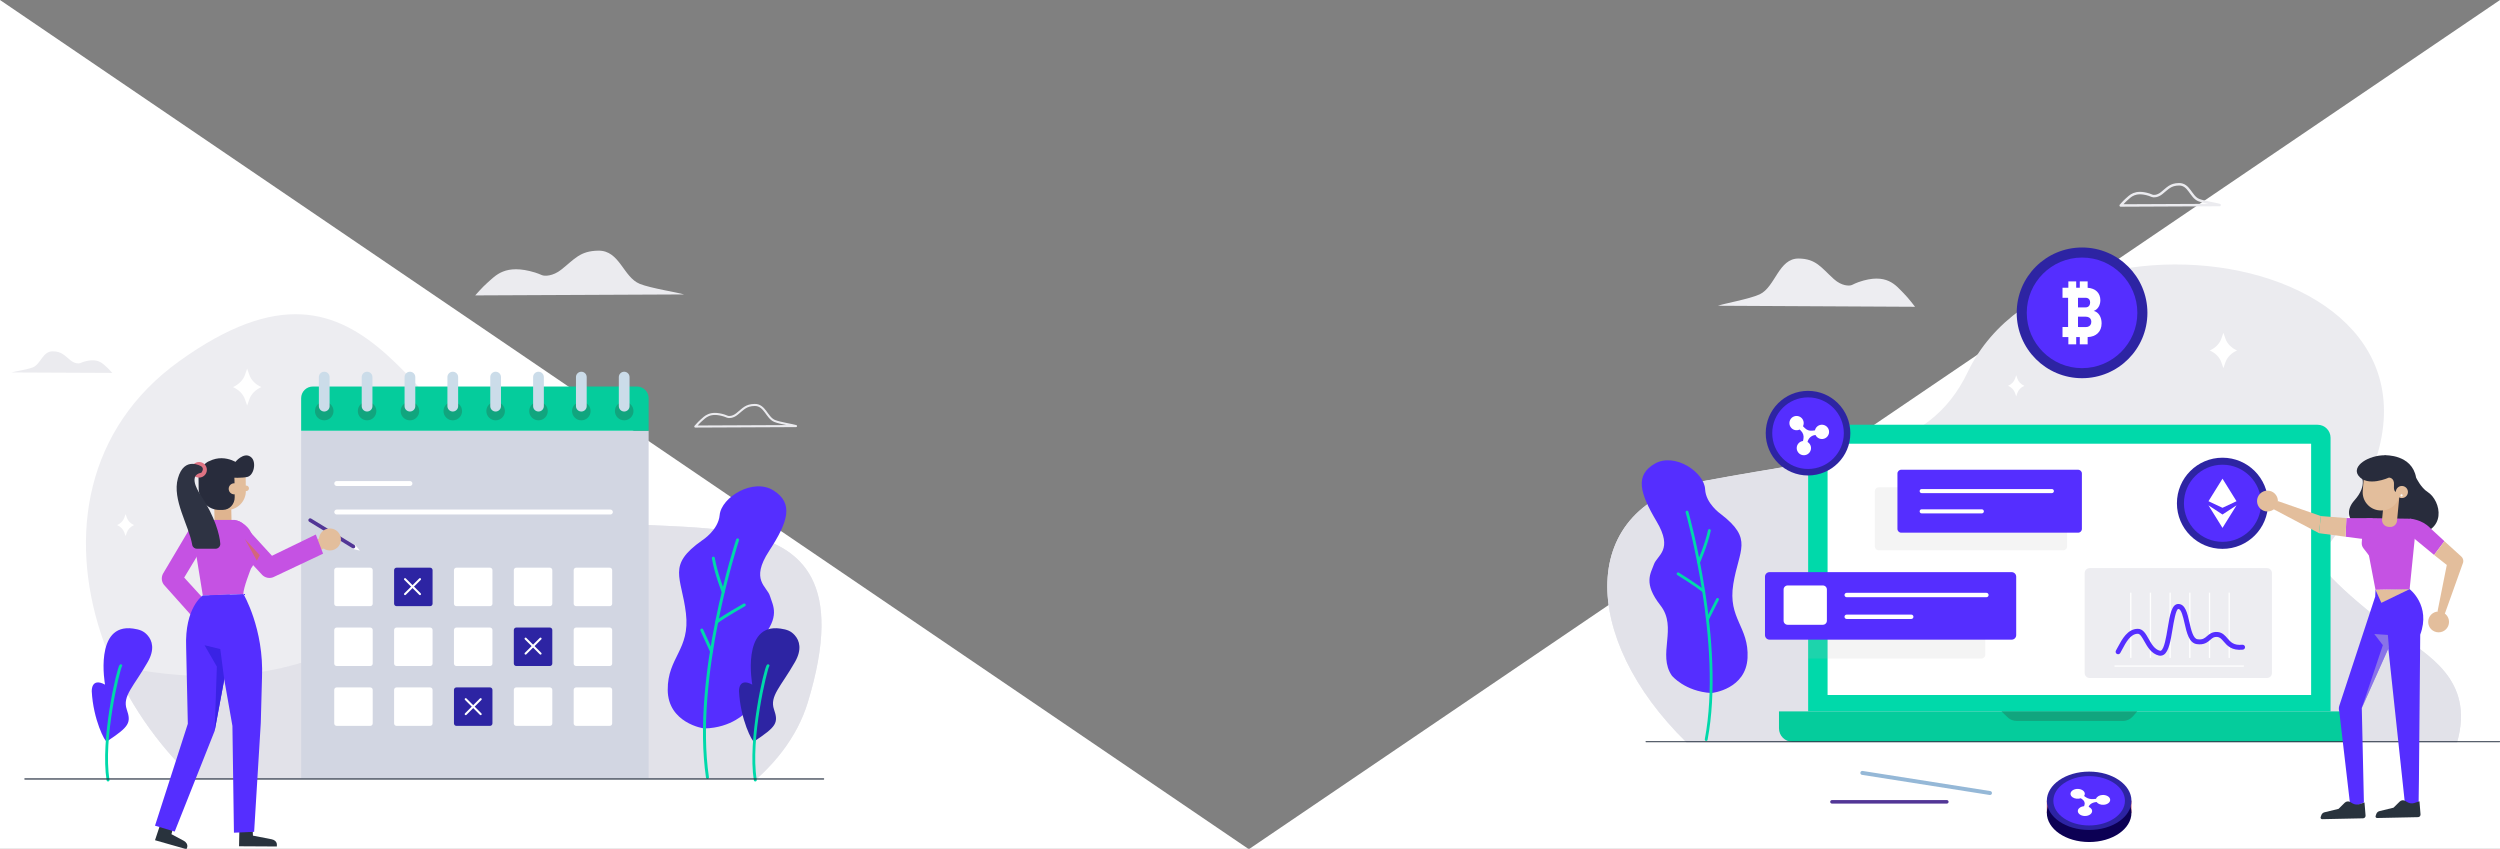 <?xml version="1.0" encoding="utf-8"?>
<!-- Generator: Adobe Illustrator 16.0.0, SVG Export Plug-In . SVG Version: 6.00 Build 0)  -->
<!DOCTYPE svg PUBLIC "-//W3C//DTD SVG 1.1//EN" "http://www.w3.org/Graphics/SVG/1.1/DTD/svg11.dtd">
<svg version="1.1" id="Layer_1" xmlns="http://www.w3.org/2000/svg" xmlns:xlink="http://www.w3.org/1999/xlink" x="0px" y="0px"
	 width="1000px" height="339.531px" viewBox="0 0 1000 339.531" enable-background="new 0 0 1000 339.531" xml:space="preserve">
<rect x="0" y="0" width="1000" height="339.531" fill="#808080" stroke="none"/>
<g>
	<polyline fill="#FFFFFF" points="499.542,339.682 1000,339.682 1000,0 	"/>
	<polyline fill="#FFFFFF" points="0,0 0,339.682 499.542,339.682 	"/>
</g>
<g>
	<g>
		<defs>
			<rect id="SVGID_1_" x="21.973" y="122.034" width="323.96" height="189.552"/>
		</defs>
		<clipPath id="SVGID_2_">
			<use xlink:href="#SVGID_1_"  overflow="visible"/>
		</clipPath>
		<path clip-path="url(#SVGID_2_)" fill="#EDEDF1" d="M220.552,203.188c-55.766-28.091-69.813-115.432-148.756-58.786
			c-75.33,54.053-26.26,171.424,52.987,194.944s181.233-2.43,198.312-58.32C352.277,185.522,257.963,222.031,220.552,203.188z"/>
		<g clip-path="url(#SVGID_2_)">
			<defs>
				<path id="SVGID_3_" d="M220.552,203.188c-55.766-28.091-69.813-115.432-148.756-58.786
					c-75.33,54.053-26.26,171.424,52.987,194.944s181.233-2.43,198.312-58.32C352.277,185.522,257.963,222.031,220.552,203.188z"/>
			</defs>
			<clipPath id="SVGID_4_">
				<use xlink:href="#SVGID_3_"  overflow="visible"/>
			</clipPath>
			<path clip-path="url(#SVGID_4_)" fill="#E2E2E9" d="M9.955,253.824c0,0,75.91,38.533,139.129-1.821
				c73.993-47.229,114.546-115.141,114.546-115.141l90.7,103.462L319.773,342.98l-294.275-8.428L9.955,253.824z"/>
		</g>
	</g>
	<g>
		<path fill="#552EFF" d="M281.754,291.379c-0.56,0.01-14.579-2.275-14.667-15.406c-0.087-13.131,9.028-15.998,7.281-30.686
			c-1.749-14.688-7.771-19.141,6.573-29.203c0,0,6.377-4.025,6.919-10.026c0.649-7.185,13.428-15.015,21.56-9.861
			c8.134,5.155,5.861,12.491-1.783,24.196c-7.644,11.704-0.854,14.09,0.354,18.029c1.207,3.938,4.216,8.146-3.459,17.114
			c-7.676,8.968,0.524,20.661-6.051,29.284C298.481,284.82,292.761,291.166,281.754,291.379z"/>
		<g>
			<path fill="#00D9AA" d="M283.108,311.557c0.305-0.064,0.511-0.355,0.465-0.67c-5.88-40.314,11.851-94.21,12.029-94.75
				c0.104-0.311-0.064-0.648-0.375-0.752c-0.312-0.105-0.649,0.063-0.754,0.376c-0.181,0.542-17.999,54.706-12.078,95.3
				c0.047,0.326,0.35,0.549,0.675,0.502C283.083,311.561,283.096,311.559,283.108,311.557z"/>
			<path fill="#00D9AA" d="M289.405,237.324c0.034-0.007,0.066-0.018,0.098-0.031c0.306-0.121,0.456-0.467,0.334-0.771
				c-0.029-0.072-2.876-7.273-3.912-13.363c-0.056-0.325-0.363-0.543-0.688-0.487c-0.326,0.054-0.542,0.362-0.487,0.687
				c1.056,6.215,3.949,13.529,3.979,13.604C288.838,237.234,289.126,237.382,289.405,237.324z"/>
			<path fill="#00D9AA" d="M286.86,249.339c0.083-0.017,0.165-0.054,0.236-0.108c3.096-2.348,10.816-6.688,10.895-6.732
				c0.286-0.16,0.389-0.521,0.228-0.81c-0.162-0.286-0.523-0.392-0.812-0.228c-0.32,0.178-7.869,4.422-11.03,6.82
				c-0.263,0.199-0.313,0.572-0.115,0.834C286.406,249.306,286.642,249.384,286.86,249.339z"/>
			<path fill="#00D9AA" d="M284.672,261.049c0.043-0.009,0.085-0.023,0.126-0.041c0.298-0.136,0.432-0.49,0.295-0.789l-3.844-8.459
				c-0.137-0.301-0.489-0.436-0.789-0.296c-0.301,0.136-0.432,0.488-0.296,0.788l3.845,8.461
				C284.126,260.971,284.407,261.104,284.672,261.049z"/>
		</g>
	</g>
	<g>
		<path fill="#2D24A3" d="M301.609,296.588c-0.622,0.41-5.437-8.693-6.01-20.125c0,0-0.271-5.621,5.31-2.615
			c0,0-4.494-24.668,11.245-22.42c2.713,0.389,4.237,0.992,5.714,2.629c2.001,2.217,2.967,5.735,0.156,10.682
			c-5.622,9.893-10.269,13.668-8.422,19.035C311.448,289.139,310.628,290.639,301.609,296.588z"/>
		<path fill="#00D9AA" d="M302.21,312.58c0.319-0.051,0.54-0.33,0.492-0.623c-2.677-16.57,4.221-44.184,4.964-45.383
			c0.202-0.236,0.152-0.563-0.1-0.744c-0.251-0.178-0.63-0.119-0.832,0.117c-1.166,1.367-7.784,30.119-5.189,46.195
			C301.593,312.438,301.89,312.631,302.21,312.58z"/>
	</g>
	<g>
		<path fill="#552EFF" d="M42.71,296.588c-0.623,0.41-5.438-8.693-6.011-20.125c0,0-0.27-5.621,5.312-2.615
			c0,0-4.495-24.668,11.244-22.42c2.713,0.389,4.235,0.992,5.714,2.629c2.001,2.217,2.966,5.735,0.156,10.682
			c-5.623,9.893-10.269,13.668-8.423,19.035C52.547,289.139,51.729,290.639,42.71,296.588z"/>
		<path fill="#00D9AA" d="M43.309,312.58c0.32-0.051,0.541-0.33,0.494-0.623c-2.677-16.57,4.221-44.184,4.964-45.383
			c0.202-0.236,0.151-0.563-0.1-0.744c-0.251-0.178-0.631-0.119-0.831,0.117c-1.167,1.367-7.784,30.119-5.189,46.195
			C42.694,312.438,42.991,312.631,43.309,312.58z"/>
	</g>
	<g>
		<path fill="#FFFFFF" d="M50.748,207.115l-0.518-1.48l-0.516,1.48c-0.436,1.248-1.471,2.301-2.87,2.922l0,0l0,0
			c1.399,0.623,2.434,1.676,2.87,2.924l0.516,1.48l0.518-1.48c0.435-1.248,1.47-2.301,2.87-2.924l0,0l0,0
			C52.217,209.416,51.183,208.363,50.748,207.115z"/>
		<path fill="#FFFFFF" d="M99.727,149.933l-0.867-2.481l-0.866,2.481c-0.731,2.092-2.465,3.858-4.814,4.901l0,0l0,0
			c2.349,1.044,4.083,2.81,4.814,4.901l0.866,2.482l0.867-2.482c0.73-2.091,2.465-3.857,4.815-4.901l0,0l0,0
			C102.192,153.791,100.457,152.024,99.727,149.933z"/>
	</g>
	
		<path fill="none" stroke="#EBEBEF" stroke-width="0.835" stroke-linecap="round" stroke-linejoin="round" stroke-miterlimit="10" d="
		M278.125,170.614c0,0,1.438-1.655,2.319-2.413c1.589-1.365,3.409-3.779,9.232-2c0.453,0.138,0.892,0.321,1.327,0.506
		c0.513,0.217,2.105,0.223,3.733-1.07c2.588-2.055,3.601-3.606,7.146-3.654c4.125-0.056,4.773,5.087,7.981,6.403
		c2.04,0.838,7.423,1.67,8.538,2.042L278.125,170.614z"/>
	<path fill="#EBEBEF" d="M44.898,149.166c0,0-1.438-1.654-2.32-2.413c-1.586-1.366-3.408-3.78-9.231-2
		c-0.453,0.138-0.892,0.322-1.326,0.506c-0.515,0.218-2.104,0.223-3.733-1.07c-2.589-2.055-3.6-3.606-7.146-3.654
		c-4.127-0.056-4.775,5.087-7.982,6.403c-2.04,0.837-7.423,1.67-8.537,2.042L44.898,149.166z"/>
	<path fill="#EBEBEF" d="M190.083,118.163c0,0,2.982-3.431,4.811-5.003c3.292-2.832,7.068-7.837,19.144-4.148
		c0.938,0.287,1.848,0.667,2.752,1.05c1.063,0.451,4.362,0.462,7.738-2.22c5.368-4.26,7.467-7.475,14.819-7.576
		c8.554-0.116,9.899,10.549,16.549,13.278c4.231,1.738,15.393,3.464,17.703,4.234L190.083,118.163z"/>
	<g>
		<rect x="120.46" y="172.305" fill="#D2D6E2" width="138.991" height="138.992"/>
		<g>
			<g>
				<path fill="#FFFFFF" d="M148.095,242.461H134.68c-0.546,0-0.989-0.441-0.989-0.988v-13.414c0-0.547,0.443-0.99,0.989-0.99
					h13.415c0.547,0,0.988,0.443,0.988,0.99v13.414C149.083,242.02,148.642,242.461,148.095,242.461z"/>
				<path fill="#2D24A3" d="M172.042,242.461h-13.416c-0.547,0-0.988-0.441-0.988-0.988v-13.414c0-0.547,0.441-0.99,0.988-0.99
					h13.416c0.547,0,0.988,0.443,0.988,0.99v13.414C173.03,242.02,172.589,242.461,172.042,242.461z"/>
				<path fill="#FFFFFF" d="M195.987,242.461h-13.415c-0.547,0-0.988-0.441-0.988-0.988v-13.414c0-0.547,0.441-0.99,0.988-0.99
					h13.415c0.546,0,0.99,0.443,0.99,0.99v13.414C196.977,242.02,196.533,242.461,195.987,242.461z"/>
				<path fill="#FFFFFF" d="M219.934,242.461h-13.415c-0.547,0-0.99-0.441-0.99-0.988v-13.414c0-0.547,0.443-0.99,0.99-0.99h13.415
					c0.546,0,0.988,0.443,0.988,0.99v13.414C220.922,242.02,220.48,242.461,219.934,242.461z"/>
				<path fill="#FFFFFF" d="M243.88,242.461h-13.416c-0.546,0-0.989-0.441-0.989-0.988v-13.414c0-0.547,0.443-0.99,0.989-0.99
					h13.416c0.547,0,0.989,0.443,0.989,0.99v13.414C244.869,242.02,244.427,242.461,243.88,242.461z"/>
			</g>
			<g>
				<path fill="#FFFFFF" d="M148.095,266.408H134.68c-0.546,0-0.989-0.443-0.989-0.988v-13.417c0-0.546,0.443-0.988,0.989-0.988
					h13.415c0.547,0,0.988,0.442,0.988,0.988v13.417C149.083,265.965,148.642,266.408,148.095,266.408z"/>
				<path fill="#FFFFFF" d="M172.042,266.408h-13.416c-0.547,0-0.988-0.443-0.988-0.988v-13.417c0-0.546,0.441-0.988,0.988-0.988
					h13.416c0.547,0,0.988,0.442,0.988,0.988v13.417C173.03,265.965,172.589,266.408,172.042,266.408z"/>
				<path fill="#FFFFFF" d="M195.987,266.408h-13.415c-0.547,0-0.988-0.443-0.988-0.988v-13.417c0-0.546,0.441-0.988,0.988-0.988
					h13.415c0.546,0,0.99,0.442,0.99,0.988v13.417C196.977,265.965,196.533,266.408,195.987,266.408z"/>
				<path fill="#2D24A3" d="M219.934,266.408h-13.415c-0.547,0-0.99-0.443-0.99-0.988v-13.417c0-0.546,0.443-0.988,0.99-0.988
					h13.415c0.546,0,0.988,0.442,0.988,0.988v13.417C220.922,265.965,220.48,266.408,219.934,266.408z"/>
				<path fill="#FFFFFF" d="M243.88,266.408h-13.416c-0.546,0-0.989-0.443-0.989-0.988v-13.417c0-0.546,0.443-0.988,0.989-0.988
					h13.416c0.547,0,0.989,0.442,0.989,0.988v13.417C244.869,265.965,244.427,266.408,243.88,266.408z"/>
			</g>
			<g>
				<path fill="#FFFFFF" d="M148.095,290.355H134.68c-0.546,0-0.989-0.445-0.989-0.99v-13.416c0-0.545,0.443-0.988,0.989-0.988
					h13.415c0.547,0,0.988,0.443,0.988,0.988v13.416C149.083,289.91,148.642,290.355,148.095,290.355z"/>
				<path fill="#FFFFFF" d="M172.042,290.355h-13.416c-0.547,0-0.988-0.445-0.988-0.99v-13.416c0-0.545,0.441-0.988,0.988-0.988
					h13.416c0.547,0,0.988,0.443,0.988,0.988v13.416C173.03,289.91,172.589,290.355,172.042,290.355z"/>
				<path fill="#2D24A3" d="M195.987,290.355h-13.415c-0.547,0-0.988-0.445-0.988-0.99v-13.416c0-0.545,0.441-0.988,0.988-0.988
					h13.415c0.546,0,0.99,0.443,0.99,0.988v13.416C196.977,289.91,196.533,290.355,195.987,290.355z"/>
				<path fill="#FFFFFF" d="M219.934,290.355h-13.415c-0.547,0-0.99-0.445-0.99-0.99v-13.416c0-0.545,0.443-0.988,0.99-0.988h13.415
					c0.546,0,0.988,0.443,0.988,0.988v13.416C220.922,289.91,220.48,290.355,219.934,290.355z"/>
				<path fill="#FFFFFF" d="M243.88,290.355h-13.416c-0.546,0-0.989-0.445-0.989-0.99v-13.416c0-0.545,0.443-0.988,0.989-0.988
					h13.416c0.547,0,0.989,0.443,0.989,0.988v13.416C244.869,289.91,244.427,290.355,243.88,290.355z"/>
			</g>
		</g>
		<g>
			
				<line fill="none" stroke="#FFFFFF" stroke-width="0.829" stroke-linecap="round" stroke-linejoin="round" stroke-miterlimit="10" x1="162.015" y1="231.66" x2="167.997" y2="237.641"/>
			
				<line fill="none" stroke="#FFFFFF" stroke-width="0.829" stroke-linecap="round" stroke-linejoin="round" stroke-miterlimit="10" x1="167.997" y1="231.66" x2="162.015" y2="237.641"/>
		</g>
		<g>
			
				<line fill="none" stroke="#FFFFFF" stroke-width="0.829" stroke-linecap="round" stroke-linejoin="round" stroke-miterlimit="10" x1="210.235" y1="255.455" x2="216.216" y2="261.438"/>
			
				<line fill="none" stroke="#FFFFFF" stroke-width="0.829" stroke-linecap="round" stroke-linejoin="round" stroke-miterlimit="10" x1="216.216" y1="255.455" x2="210.235" y2="261.438"/>
		</g>
		<g>
			
				<line fill="none" stroke="#FFFFFF" stroke-width="0.829" stroke-linecap="round" stroke-linejoin="round" stroke-miterlimit="10" x1="186.29" y1="279.668" x2="192.271" y2="285.648"/>
			
				<line fill="none" stroke="#FFFFFF" stroke-width="0.829" stroke-linecap="round" stroke-linejoin="round" stroke-miterlimit="10" x1="192.271" y1="279.668" x2="186.29" y2="285.648"/>
		</g>
		<path fill="#05CC9C" d="M254.78,154.61H125.133c-2.581,0-4.673,2.091-4.673,4.671v13.023h138.991v-13.023
			C259.451,156.701,257.36,154.61,254.78,154.61z"/>
		<g>
			<circle fill="#11A57E" cx="129.692" cy="164.423" r="3.712"/>
			<path fill="#CBDCE9" d="M129.692,164.609c-1.186,0-2.146-0.961-2.146-2.145v-11.627c0-1.185,0.96-2.145,2.146-2.145
				c1.184,0,2.145,0.96,2.145,2.145v11.627C131.837,163.648,130.876,164.609,129.692,164.609z"/>
		</g>
		<g>
			<circle fill="#11A57E" cx="146.832" cy="164.423" r="3.712"/>
			<path fill="#CBDCE9" d="M146.831,164.609c-1.185,0-2.145-0.961-2.145-2.145v-11.627c0-1.185,0.959-2.145,2.145-2.145
				c1.186,0,2.146,0.96,2.146,2.145v11.627C148.977,163.648,148.017,164.609,146.831,164.609z"/>
		</g>
		<g>
			<circle fill="#11A57E" cx="163.972" cy="164.423" r="3.713"/>
			<path fill="#CBDCE9" d="M163.973,164.609c-1.186,0-2.147-0.961-2.147-2.145v-11.627c0-1.185,0.961-2.145,2.147-2.145
				c1.184,0,2.146,0.96,2.146,2.145v11.627C166.118,163.648,165.157,164.609,163.973,164.609z"/>
		</g>
		<g>
			<circle fill="#11A57E" cx="181.112" cy="164.423" r="3.712"/>
			<path fill="#CBDCE9" d="M181.113,164.609c-1.186,0-2.146-0.961-2.146-2.145v-11.627c0-1.185,0.96-2.145,2.146-2.145
				c1.184,0,2.145,0.96,2.145,2.145v11.627C183.257,163.648,182.297,164.609,181.113,164.609z"/>
		</g>
		<g>
			<circle fill="#11A57E" cx="198.252" cy="164.423" r="3.712"/>
			<path fill="#CBDCE9" d="M198.251,164.609c-1.185,0-2.145-0.961-2.145-2.145v-11.627c0-1.185,0.959-2.145,2.145-2.145
				c1.186,0,2.146,0.96,2.146,2.145v11.627C200.397,163.648,199.437,164.609,198.251,164.609z"/>
		</g>
		<g>
			<circle fill="#11A57E" cx="215.393" cy="164.423" r="3.712"/>
			<path fill="#CBDCE9" d="M215.393,164.609c-1.185,0-2.146-0.961-2.146-2.145v-11.627c0-1.185,0.96-2.145,2.146-2.145
				c1.185,0,2.145,0.96,2.145,2.145v11.627C217.538,163.648,216.577,164.609,215.393,164.609z"/>
		</g>
		<g>
			<circle fill="#11A57E" cx="232.532" cy="164.423" r="3.712"/>
			<path fill="#CBDCE9" d="M232.532,164.609c-1.184,0-2.145-0.961-2.145-2.145v-11.627c0-1.185,0.96-2.145,2.145-2.145
				c1.186,0,2.146,0.96,2.146,2.145v11.627C234.678,163.648,233.717,164.609,232.532,164.609z"/>
		</g>
		<g>
			<circle fill="#11A57E" cx="249.673" cy="164.423" r="3.713"/>
			<path fill="#CBDCE9" d="M249.672,164.609c-1.184,0-2.146-0.961-2.146-2.145v-11.627c0-1.185,0.961-2.145,2.146-2.145
				c1.186,0,2.146,0.96,2.146,2.145v11.627C251.818,163.648,250.857,164.609,249.672,164.609z"/>
		</g>
		<g>
			
				<line fill="none" stroke="#FFFFFF" stroke-width="1.973" stroke-linecap="round" stroke-linejoin="round" stroke-miterlimit="10" x1="134.701" y1="193.404" x2="163.973" y2="193.404"/>
			
				<line fill="none" stroke="#FFFFFF" stroke-width="1.973" stroke-linecap="round" stroke-linejoin="round" stroke-miterlimit="10" x1="134.701" y1="204.813" x2="244.146" y2="204.813"/>
		</g>
	</g>
	
		<line fill="none" stroke="#1D2738" stroke-width="0.457" stroke-linecap="round" stroke-linejoin="round" stroke-miterlimit="10" x1="9.955" y1="311.586" x2="329.446" y2="311.586"/>
	<g>
		<polygon fill="#FFFFFF" points="141.992,217.875 143.965,220.246 140.941,219.554 		"/>
		
			<line fill="none" stroke="#523696" stroke-width="1.479" stroke-linecap="round" stroke-miterlimit="10" x1="124.082" y1="208.065" x2="141.352" y2="218.623"/>
		<path fill="#29333D" d="M101.064,331.504l-5.31-0.016l-0.139,7.021l15.128,0.086l0.002-0.943
			c-0.112-0.963-0.919-1.719-2.087-1.943l-7.484-1.453L101.064,331.504z"/>
		<path fill="#29333D" d="M69.286,331.014l-5.065-1.592l-2.219,6.664l12.624,3.596l0.283-0.902c0.179-0.949-0.369-1.912-1.416-2.475
			l-4.918-2.631L69.286,331.014z"/>
		<g>
			<g>
				<g>
					<circle fill="#E3BE9C" cx="86.512" cy="251.399" r="4.407"/>
					<path fill="#E3BE9C" d="M80.092,247.402l3.017,3.45c0.789,0.901,2.169,0.995,3.072,0.206l0,0
						c0.901-0.789,0.995-2.17,0.206-3.071l-3.017-3.451c-0.788-0.901-2.169-0.993-3.072-0.206l0,0
						C79.397,245.119,79.303,246.502,80.092,247.402z"/>
				</g>
				<path fill="#C552E3" d="M80.29,250.389l6.52-4.965L73.676,231.03l9.038-15.025c1.071-1.993,0.324-4.479-1.668-5.55l0,0
					c-1.994-1.072-4.479-0.326-5.55,1.667l-10.29,17.351c-0.76,1.415-0.624,3.145,0.35,4.424L80.29,250.389z"/>
			</g>
			<g>
				<g>
					<g>
						<polygon fill="#DFB48F" points="85.827,208.978 92.63,208.907 92.319,195.893 85.584,195.978 						"/>
						<path fill="#E3BE9C" d="M90.859,203.995L90.859,203.995c4.185-0.054,7.535-3.489,7.482-7.675l-0.118-9.42l-15.158,0.191
							l0.119,9.42C83.236,200.697,86.673,204.048,90.859,203.995z"/>
						<path fill="#282C3C" d="M93.791,191.97l0.088,6.926c0.034,2.765-2.056,5.032-4.665,5.065l-1.371,0.018
							c-4.566,0.058-8.318-3.816-8.381-8.65l-0.077-6.258l14.243-0.182L93.791,191.97z"/>
						<path fill="#282C3C" d="M93.103,191.096c0,0,3.596,0.143,5.745-0.303c2.801-0.58,3.819-6.113,1.591-7.908
							c-0.099-0.08-0.204-0.158-0.313-0.234c-2.646-1.843-6.105,2.082-6.036,2.311C94.161,185.188,93.103,191.096,93.103,191.096z"
							/>
						<path fill="#282C3C" d="M96.634,186.287c0,0-6.068-5.259-12.861-1.857c0,0-2.247,0.547-4.387,4.641l13.386,3.066
							L96.634,186.287z"/>
						<circle fill="#E3BE9C" cx="93.693" cy="195.526" r="2.217"/>
						<path fill="#E3BE9C" d="M97.377,196.434h1.104c0.608,0,1.104-0.492,1.104-1.102l0,0c0-0.609-0.495-1.104-1.104-1.104h-1.104
							V196.434z"/>
					</g>
					<circle fill="#DF7383" cx="79.63" cy="187.922" r="3.12"/>
				</g>
				<path fill="#C552E3" d="M85.584,207.969h8.294c0,0,3.724,0.561,6.063,4.193c2.154,3.346,3.886,10.871,0.453,15.25
					c0,0-3.215,8.068-3.019,10.199l-16.255,0.571l-4.611-28.506L85.584,207.969z"/>
				<path fill="#2E3343" d="M80.555,186.557c0,0-6.847-4.303-9.399,4.791c-2.387,8.517,4.417,18.813,5.733,26.604
					c0.153,0.907,0.959,1.551,1.878,1.551h7.427c1.119,0,1.998-0.939,1.917-2.056c-0.263-3.65-2.144-10.669-7.71-19.231
					c0,0-5.934-8.086,0.125-9.123C80.526,189.092,81.892,187.551,80.555,186.557z"/>
				<path fill="#552EFF" d="M97.377,237.611c0,0,8.268,13.953,7.422,33.557l-0.485,18.031l-2.661,43.539l-8.079,0.346l0,0
					l-0.606-42.717l-9.186-52.185L97.377,237.611z"/>
				<path fill="#552EFF" d="M81.122,238.183c0,0-7.302,4.786-6.663,20.714l0.669,30.619l-13.126,40.766l0,0l7.881,2.348
					l15.981-40.271l5.612-30.094l0.389-24.443L81.122,238.183z"/>
			</g>
			<g>
				<circle fill="#E3BE9C" cx="131.97" cy="215.788" r="4.407"/>
				<path fill="#E3BE9C" d="M126.315,220.809l4.166-1.912c1.088-0.5,1.569-1.799,1.07-2.888l0,0c-0.5-1.089-1.799-1.569-2.887-1.07
					l-4.166,1.914c-1.087,0.499-1.569,1.798-1.069,2.886l0,0C123.928,220.827,125.228,221.308,126.315,220.809z"/>
			</g>
			<path fill="#C552E3" d="M129.233,221.469l-2.909-7.664l-17.53,8.506l-11.84-12.934c-1.607-1.594-4.202-1.584-5.796,0.023l0,0
				c-1.592,1.606-1.584,4.201,0.023,5.795l13.714,14.792c1.14,1.133,2.838,1.493,4.34,0.923L129.233,221.469z"/>
			<polygon fill="#3A23E5" points="89.699,271.795 88.117,259.635 81.812,258.086 86.742,266.639 85.864,292.357 			"/>
		</g>
	</g>
	<path fill="#D3667C" d="M103.917,222.059c-0.269-0.289-5.957-6.426-5.957-6.426l4.77,8.635L103.917,222.059z"/>
</g>
<g>
	<g>
		<path fill="#EBEBEF" d="M958.998,253.306c-25.693-18.712-32.491-29.335-32.491-29.335
			c98.523-117.82-100.563-156.283-139.35-75.276c-16.168,33.767-49.093,33.048-105.084,43.655
			c-51.711,9.797-50.099,63.006-7.473,104.643h308.227C990.06,271.895,970.725,261.846,958.998,253.306z"/>
	</g>
	<g>
		<defs>
			<path id="SVGID_5_" d="M958.998,253.229c-25.693-18.71-32.491-29.335-32.491-29.335c98.523-117.82-100.563-156.282-139.35-75.275
				c-16.168,33.767-49.093,33.047-105.084,43.655c-51.711,9.797-50.099,63.006-7.473,104.641h308.227
				C990.06,271.816,970.725,261.768,958.998,253.229z"/>
		</defs>
		<clipPath id="SVGID_6_">
			<use xlink:href="#SVGID_5_"  overflow="visible"/>
		</clipPath>
		<path clip-path="url(#SVGID_6_)" fill="#E2E2E9" d="M681.968,138.303c0,0,213.006,159.597,311.44,28.004v146.867H635.141V194.309
			L681.968,138.303z"/>
	</g>
	<path fill="#EDEDF1" d="M766.021,122.714c0,0-2.817-3.7-4.543-5.396c-3.109-3.054-6.675-8.452-18.078-4.473
		c-0.886,0.308-1.743,0.718-2.598,1.132c-1.005,0.487-4.118,0.499-7.308-2.394c-5.068-4.596-7.05-8.063-13.992-8.171
		c-8.077-0.125-9.349,11.377-15.628,14.321c-3.995,1.874-14.537,3.736-16.718,4.566L766.021,122.714z"/>
	<g>
		<path fill="#552EFF" d="M684.433,277.209c0.531,0.033,13.975-1.582,14.585-14.082c0.611-12.5-7.955-15.594-5.7-29.51
			c2.254-13.917,8.169-17.915-5.086-28.07c0,0-5.91-4.09-6.185-9.826c-0.33-6.867-12.185-14.837-20.135-10.256
			c-7.951,4.58-6.083,11.658,0.727,23.109c6.807,11.452,0.246,13.452-1.062,17.154c-1.311,3.702-4.344,7.586,2.605,16.436
			c6.95,8.849-1.328,19.653,4.585,28.127C668.768,270.291,673.96,276.563,684.433,277.209z"/>
		<g>
			<path fill="#00D9AA" d="M682.333,296.367c-0.289-0.072-0.474-0.359-0.417-0.654c7.221-38.154-7.498-90.186-7.648-90.707
				c-0.086-0.3,0.088-0.613,0.389-0.699c0.301-0.09,0.617,0.086,0.703,0.389c0.149,0.521,14.941,52.813,7.673,91.229
				c-0.059,0.309-0.355,0.51-0.665,0.451C682.355,296.373,682.344,296.371,682.333,296.367z"/>
			<path fill="#00D9AA" d="M679.319,225.43c-0.03-0.008-0.063-0.019-0.092-0.031c-0.287-0.129-0.415-0.465-0.288-0.75
				c0.031-0.067,3.032-6.811,4.261-12.568c0.066-0.306,0.367-0.5,0.675-0.436c0.311,0.064,0.502,0.367,0.437,0.674
				c-1.257,5.876-4.305,12.725-4.336,12.793C679.862,225.367,679.581,225.497,679.319,225.43z"/>
			<path fill="#00D9AA" d="M681.261,236.973c-0.079-0.021-0.155-0.057-0.222-0.113c-2.854-2.359-10.031-6.803-10.103-6.846
				c-0.268-0.164-0.35-0.514-0.186-0.783c0.166-0.266,0.512-0.352,0.781-0.183c0.298,0.183,7.316,4.528,10.229,6.937
				c0.242,0.199,0.276,0.559,0.075,0.801C681.693,236.959,681.466,237.024,681.261,236.973z"/>
			<path fill="#00D9AA" d="M682.871,248.212c-0.039-0.011-0.079-0.024-0.116-0.046c-0.28-0.141-0.392-0.481-0.25-0.762l3.999-7.902
				c0.143-0.279,0.483-0.393,0.764-0.249c0.279,0.142,0.391,0.481,0.25,0.762l-3.999,7.903
				C683.396,248.16,683.124,248.274,682.871,248.212z"/>
		</g>
	</g>
	<g>
		<path fill="#FFFFFF" d="M806.979,151.527l-0.496-1.417l-0.497,1.417c-0.419,1.194-1.413,2.203-2.761,2.798l0,0l0,0
			c1.348,0.596,2.342,1.604,2.761,2.799l0.497,1.417l0.496-1.417c0.42-1.195,1.412-2.203,2.76-2.799l0,0l0,0
			C808.392,153.73,807.399,152.721,806.979,151.527z"/>
		<path fill="#FFFFFF" d="M890.189,135.497l-0.834-2.376l-0.832,2.376c-0.703,2.003-2.37,3.693-4.628,4.692l0,0l0,0
			c2.258,0.999,3.925,2.69,4.628,4.692l0.832,2.376l0.834-2.376c0.701-2.002,2.367-3.693,4.627-4.692l0,0l0,0
			C892.557,139.189,890.891,137.5,890.189,135.497z"/>
	</g>
	<g>
		<path fill="#00D9AA" d="M932.225,284.566H723.258V175.102c0-2.871,2.327-5.198,5.195-5.198h198.573
			c2.871,0,5.198,2.327,5.198,5.198V284.566z"/>
		<path fill="#05CC9C" d="M938.537,296.689H716.943c-2.955,0-5.351-2.396-5.351-5.354v-6.77H943.89v6.77
			C943.89,294.293,941.493,296.689,938.537,296.689z"/>
		<path fill="#11A57E" d="M800.592,284.566l2.446,2.352c0.97,0.934,2.266,1.455,3.61,1.455h42.541c1.501,0,2.926-0.646,3.916-1.773
			l1.783-2.033H800.592z"/>
		<rect x="731.032" y="177.488" fill="#FFFFFF" width="193.418" height="100.512"/>
	</g>
	
		<line fill="none" stroke="#1D2738" stroke-width="0.375" stroke-linecap="round" stroke-linejoin="round" stroke-miterlimit="10" x1="658.405" y1="296.689" x2="999.849" y2="296.689"/>
	<g>
		<circle fill="#2D24A3" cx="832.822" cy="125.139" r="26.142"/>
		<g>
			<path fill="#552EFF" d="M832.822,147.258c-12.195,0-22.119-9.923-22.119-22.119s9.924-22.118,22.119-22.118
				c12.196,0,22.119,9.922,22.119,22.118S845.019,147.258,832.822,147.258z"/>
		</g>
		<path fill="#FFFFFF" d="M837.509,124.359c1.609-0.563,2.633-2.226,2.633-4.283c0-2.869-1.959-4.763-5.084-4.967v-2.563h-3.137
			v2.544h-1.44v-2.544h-3.139v2.544h-2.338v4.03h2.238v11.689h-2.238v4.028h2.338v2.895h3.139v-2.895h1.44v2.895h3.137v-2.899
			c3.421-0.112,5.584-2.199,5.584-5.487C840.642,126.811,839.445,124.867,837.509,124.359z M831.199,119.121h3.068
			c0.294,0,0.561,0.048,0.79,0.145c0.623,0.258,0.992,0.851,0.992,1.713c0,0.904-0.369,1.538-0.992,1.815
			c-0.229,0.102-0.496,0.156-0.79,0.156h-3.068V119.121z M835.058,130.74c-0.239,0.064-0.503,0.098-0.79,0.098l-3.068-0.029v-4.141
			h3.068c0.287,0,0.551,0.035,0.79,0.099c0.922,0.246,1.471,0.945,1.471,1.93C836.528,129.771,835.979,130.49,835.058,130.74z"/>
	</g>
	<g>
		<circle fill="#2D24A3" cx="723.214" cy="173.27" r="16.925"/>
		<g>
			<g>
				<g>
					<g>
						<path fill="#552EFF" d="M723.215,187.59c-7.896,0-14.321-6.423-14.321-14.32s6.425-14.321,14.321-14.321
							c7.897,0,14.32,6.424,14.32,14.321S731.112,187.59,723.215,187.59z"/>
					</g>
				</g>
			</g>
		</g>
		<path fill="#FFFFFF" d="M731.594,172.271c-0.248-1.479-1.648-2.534-3.141-2.367c-1.255,0.141-2.224,1.073-2.475,2.24l-1.094,0.13
			c-1.074,0.129-2.148-0.242-2.914-1.007l-0.777-0.778c0.521-1.074,0.335-2.405-0.564-3.292c-1.07-1.052-2.823-1.088-3.932-0.078
			c-1.217,1.107-1.249,2.991-0.099,4.142c0.885,0.886,2.208,1.066,3.273,0.547l0.539,0.538c0.844,0.843,1.203,2.055,0.957,3.221
			l-0.177,0.833c-1.186,0.148-2.199,1.03-2.451,2.269c-0.297,1.47,0.63,2.958,2.08,3.337c1.592,0.414,3.188-0.586,3.525-2.177
			c0.259-1.227-0.311-2.433-1.328-3.043c0.313-1.477,1.529-2.591,3.028-2.771l0.153-0.019c0.519,1.068,1.668,1.743,2.915,1.594
			C730.727,175.396,731.864,173.893,731.594,172.271z"/>
	</g>
	<g>
		<rect x="818.732" y="320.313" fill="#BB4D6A" width="33.85" height="4.828"/>
		<ellipse fill="#0C0054" cx="835.656" cy="325.14" rx="16.924" ry="11.671"/>
		<g>
			<ellipse fill="#2D24A3" cx="835.657" cy="320.313" rx="16.925" ry="11.672"/>
			<g>
				<g>
					<g>
						<g>
							<path fill="#552EFF" d="M835.656,330.189c-7.895,0-14.319-4.432-14.319-9.877s6.425-9.873,14.319-9.873
								c7.897,0,14.322,4.428,14.322,9.873S843.554,330.189,835.656,330.189z"/>
						</g>
					</g>
				</g>
			</g>
			<path fill="#FFFFFF" d="M844.036,319.623c-0.248-1.02-1.647-1.746-3.14-1.633c-1.255,0.098-2.225,0.742-2.478,1.547l-1.094,0.09
				c-1.073,0.088-2.146-0.168-2.911-0.695l-0.779-0.537c0.522-0.74,0.337-1.656-0.563-2.27c-1.07-0.725-2.823-0.75-3.932-0.053
				c-1.217,0.764-1.25,2.063-0.099,2.855c0.885,0.609,2.206,0.736,3.273,0.377l0.537,0.371c0.845,0.582,1.203,1.418,0.958,2.221
				l-0.177,0.574c-1.185,0.104-2.199,0.711-2.45,1.566c-0.298,1.014,0.628,2.041,2.08,2.301c1.592,0.287,3.188-0.404,3.525-1.502
				c0.259-0.846-0.313-1.678-1.329-2.098c0.312-1.02,1.53-1.787,3.029-1.91l0.153-0.014c0.519,0.736,1.668,1.201,2.912,1.098
				C843.169,321.779,844.308,320.742,844.036,319.623z"/>
		</g>
	</g>
	<g>
		<circle fill="#2D24A3" cx="888.999" cy="201.313" r="18.232"/>
		<g>
			<g>
				<g>
					<g>
						<path fill="#552EFF" d="M888.999,216.738c-8.506,0-15.425-6.92-15.425-15.426s6.919-15.426,15.425-15.426
							s15.425,6.92,15.425,15.426S897.505,216.738,888.999,216.738z"/>
					</g>
				</g>
			</g>
		</g>
		<g>
			<polygon fill="#FFFFFF" points="888.999,191.468 883.391,200.488 888.999,203.121 894.607,200.488 			"/>
			<polygon fill="#FFFFFF" points="888.999,211.155 894.607,202.136 888.999,205.807 883.391,202.136 			"/>
		</g>
	</g>
	<g>
		<path opacity="0.16" fill="#B8B8B8" d="M825.295,220.109H751.47c-0.85,0-1.537-0.688-1.537-1.538v-22.1
			c0-0.85,0.688-1.537,1.537-1.537h73.825c0.85,0,1.538,0.688,1.538,1.537v22.1C826.833,219.421,826.145,220.109,825.295,220.109z"
			/>
		<path fill="#552EFF" d="M831.251,213.075h-70.77c-0.832,0-1.507-0.675-1.507-1.506v-22.163c0-0.832,0.675-1.506,1.507-1.506h70.77
			c0.831,0,1.506,0.674,1.506,1.506v22.163C832.757,212.4,832.082,213.075,831.251,213.075z"/>
		<g>
			<path fill="#FFFFFF" d="M820.744,197.25h-52.073c-0.452,0-0.817-0.365-0.817-0.818c0-0.451,0.365-0.816,0.817-0.816h52.073
				c0.451,0,0.816,0.365,0.816,0.816C821.561,196.885,821.195,197.25,820.744,197.25z"/>
			<path fill="#FFFFFF" d="M792.73,205.36h-24.06c-0.452,0-0.817-0.365-0.817-0.817c0-0.451,0.365-0.816,0.817-0.816h24.06
				c0.453,0,0.818,0.365,0.818,0.816C793.549,204.995,793.184,205.36,792.73,205.36z"/>
		</g>
	</g>
	<g>
		<path opacity="0.16" fill="#B8B8B8" d="M792.58,263.42h-69.322v-25.492c0-0.843,0.685-1.527,1.527-1.527h67.795
			c0.846,0,1.529,0.685,1.529,1.527v23.963C794.109,262.734,793.426,263.42,792.58,263.42z"/>
		<g>
			<path fill="#552EFF" d="M804.662,255.869h-96.849c-1.004,0-1.819-0.814-1.819-1.82V230.67c0-1.005,0.815-1.82,1.819-1.82h96.849
				c1.005,0,1.821,0.815,1.821,1.82v23.379C806.483,255.055,805.667,255.869,804.662,255.869z"/>
			<g>
				<path fill="#FFFFFF" d="M794.565,238.885h-55.891c-0.485,0-0.876-0.393-0.876-0.877s0.391-0.879,0.876-0.879h55.891
					c0.484,0,0.878,0.395,0.878,0.879S795.05,238.885,794.565,238.885z"/>
				<path fill="#FFFFFF" d="M764.499,247.59h-25.824c-0.485,0-0.876-0.392-0.876-0.877c0-0.484,0.391-0.878,0.876-0.878h25.824
					c0.484,0,0.878,0.394,0.878,0.878C765.377,247.198,764.983,247.59,764.499,247.59z"/>
			</g>
			<path fill="#FFFFFF" d="M729.136,249.91H715.06c-0.896,0-1.621-0.727-1.621-1.621v-12.484c0-0.896,0.726-1.621,1.621-1.621
				h14.076c0.895,0,1.621,0.725,1.621,1.621v12.484C730.757,249.184,730.03,249.91,729.136,249.91z"/>
		</g>
	</g>
	<g>
		<path fill="#EDEDF1" d="M906.776,271.207H835.87c-1.108,0-2.005-0.9-2.005-2.006V229.24c0-1.107,0.896-2.006,2.005-2.006h70.906
			c1.106,0,2.006,0.898,2.006,2.006v39.961C908.782,270.307,907.883,271.207,906.776,271.207z"/>
		<g>
			<g>
				<rect x="891.418" y="237.074" fill="#FFFFFF" width="0.521" height="26.092"/>
				<rect x="883.545" y="237.074" fill="#FFFFFF" width="0.521" height="26.092"/>
				<rect x="875.67" y="237.074" fill="#FFFFFF" width="0.521" height="26.092"/>
				<rect x="867.797" y="237.074" fill="#FFFFFF" width="0.521" height="26.092"/>
				<rect x="859.921" y="237.074" fill="#FFFFFF" width="0.521" height="26.092"/>
				<rect x="852.048" y="237.074" fill="#FFFFFF" width="0.521" height="26.092"/>
			</g>
			<rect x="845.812" y="266.168" fill="#FFFFFF" width="51.722" height="0.521"/>
		</g>
		<path fill="#552EFF" d="M864.156,262.299c-0.21,0-0.424-0.027-0.638-0.079c-3-0.738-4.549-3.493-5.794-5.708
			c-0.868-1.545-1.687-3.006-2.583-3.006c-2.922,0-4.762,3.453-6.238,6.225c-0.286,0.537-0.554,1.037-0.81,1.477
			c-0.273,0.473-0.876,0.641-1.354,0.358c-0.473-0.275-0.634-0.882-0.358-1.354c0.245-0.418,0.5-0.9,0.771-1.411
			c1.638-3.07,3.878-7.274,7.988-7.274c2.057,0,3.151,1.95,4.312,4.016c1.166,2.076,2.371,4.222,4.537,4.755
			c0.182,0.045,0.306,0.026,0.453-0.072c1.28-0.843,2.023-5.321,2.62-8.922c0.899-5.415,1.612-9.708,4.268-9.708
			c0.033,0,0.07,0,0.105,0.002c2.672,0.115,3.472,3.596,4.315,7.28c0.707,3.077,1.507,6.565,3.234,6.819
			c2.043,0.301,2.837-0.395,3.847-1.268c0.935-0.812,2.108-1.816,4.226-1.624c1.893,0.175,2.963,1.421,3.906,2.521
			c1.293,1.502,2.5,2.92,5.961,2.572c0.549-0.035,1.029,0.342,1.087,0.885c0.054,0.543-0.341,1.029-0.888,1.087
			c-4.483,0.456-6.244-1.603-7.663-3.253c-0.954-1.109-1.542-1.743-2.585-1.841c-1.285-0.119-1.896,0.414-2.747,1.149
			c-1.11,0.963-2.489,2.158-5.432,1.729c-3.067-0.447-3.987-4.456-4.877-8.333c-0.582-2.537-1.307-5.695-2.469-5.746
			c-0.003,0-0.008,0-0.011,0c-0.986,0-1.89,5.435-2.322,8.051c-0.764,4.596-1.482,8.934-3.485,10.254
			C865.112,262.156,864.643,262.299,864.156,262.299z"/>
	</g>
	<g>
		<path fill="#95B8D7" d="M795.87,317.994l-51.062-8.047c-0.435-0.068-0.731-0.477-0.663-0.91l0,0
			c0.068-0.434,0.477-0.73,0.911-0.66l51.061,8.045c0.434,0.07,0.729,0.475,0.66,0.91l0,0
			C796.71,317.766,796.303,318.063,795.87,317.994z"/>
		<path fill="#523696" d="M778.729,321.439h-45.945c-0.392,0-0.708-0.316-0.708-0.707l0,0c0-0.393,0.316-0.707,0.708-0.707h45.945
			c0.391,0,0.707,0.314,0.707,0.707l0,0C779.436,321.123,779.119,321.439,778.729,321.439z"/>
	</g>
	<g>
		<g>
			<path fill="#282C3C" d="M954.05,182.103c0,0,10.733-0.425,12.392,8.944c0,0,1.904,4.04,4.625,5.754
				c5.315,3.349,8.485,16.473-6.913,17.35c-21.773,1.244-28.539-7.148-22.393-14.001c5.636-6.284,2.486-10.271,2.486-10.271
				L954.05,182.103z"/>
			<path fill="#C552E3" d="M945.224,209.885l4.979,26.059l13.648-0.289l2.586-25.543c0.088-1.404-1.017-2.597-2.425-2.619
				l-16.483-0.249C946.109,207.222,945.01,208.481,945.224,209.885z"/>
			<polygon fill="#C552E3" points="948.988,207.266 938.547,207.236 938.237,214.697 949.796,216.189 			"/>
			<polygon fill="#E3BE9C" points="938.547,207.236 928.352,206.424 927.604,213.273 938.237,214.697 			"/>
			<polygon fill="#E3BE9C" points="928.352,206.424 911.121,200.422 909.325,203.621 927.604,213.273 			"/>
			<path fill="#C552E3" d="M945.224,209.885l-0.529,7.193c-0.058,0.791,0.18,1.58,0.665,2.209l4.692,6.083L945.224,209.885z"/>
			<circle fill="#E3BE9C" cx="906.991" cy="200.422" r="4.172"/>
			<path fill="#C552E3" d="M964.012,207.492c0,0,4.68,0.174,8.071,3.727l5.684,5.256l-4.13,5.498l-9.483-7.822L964.012,207.492z"/>
			<g>
				<g>
					<g>
						<path fill="#DFB48F" d="M955.83,210.784l-0.553-0.056c-1.485-0.146-2.574-1.463-2.444-2.949l1.024-10.811l5.977,0.597
							l-1.02,10.747C958.683,209.824,957.342,210.936,955.83,210.784z"/>
						<path fill="#E3BE9C" d="M951.952,204.168l-0.24-0.021c-3.995-0.344-6.956-3.859-6.611-7.854l0.747-8.729l14.708,1.262
							l-0.75,8.728C959.464,201.549,955.947,204.51,951.952,204.168z"/>
					</g>
					<path fill="#282C3C" d="M960.981,194.396l-1.772,2.262c0,0-1.932,1.053-1.619-2.585c0.266-3.081-2.023-3.036-2.023-3.036
						s-8.683,4.008-12.215-0.816c-2.787-3.808,4.018-8.175,10.698-8.118l7.578,5.491L960.981,194.396z"/>
					<circle fill="#E3BE9C" cx="960.753" cy="196.806" r="2.42"/>
					<circle fill="#FFFFFF" cx="960.625" cy="198.141" r="0.436"/>
				</g>
			</g>
			<path fill="#3D415B" d="M950.202,235.943"/>
			<path fill="#552EFF" d="M963.898,240.192l-13.696-4.249l-0.12,2.704l-14.418,43.831c-0.181,0.711-0.162,1.457,0.053,2.156
				l4.488,38.57l5.359-2.215l-0.849-37.783L963.898,240.192z"/>
			<path fill="#552EFF" d="M963.852,235.654l-11.022,0.375l9.184,85.801l5.423-0.113l0.14-9.986l0.513-57.883
				C972.44,242.215,963.852,235.654,963.852,235.654z"/>
			<path fill="#29333D" d="M959.9,320.613l-2.503,2.469l-5.62,1.369c-0.578,0.141-1.047,0.564-1.245,1.127l-0.285,0.814
				c-0.142,0.402,0.164,0.826,0.593,0.816l16.374-0.346c0.589-0.012,1.046-0.52,0.998-1.105l-0.426-5.236l-2.018,0.672
				c-0.914,0.303-1.916,0.199-2.747-0.285l-0.974-0.566C961.354,319.938,960.473,320.047,959.9,320.613z"/>
			<polygon fill="#E3BE9C" points="950.202,235.943 963.852,235.654 952.547,241.127 			"/>
			<path fill="#29333D" d="M937.911,321.078l-2.5,2.467l-5.62,1.369c-0.578,0.141-1.047,0.564-1.245,1.127l-0.286,0.814
				c-0.141,0.404,0.166,0.826,0.593,0.816l16.375-0.346c0.589-0.012,1.046-0.518,0.999-1.104l-0.426-5.236l-2.02,0.672
				c-0.914,0.303-1.915,0.199-2.746-0.287l-0.973-0.566C939.367,320.4,938.486,320.512,937.911,321.078z"/>
			<circle fill="#E3BE9C" cx="975.442" cy="248.765" r="4.171"/>
			<path fill="#E3BE9C" d="M973.637,221.973l5.082,4.01l-3.704,18.564l2.413,2.357l7.635-21.371c0.496-0.994,0.266-2.197-0.562-2.94
				l-6.734-6.118L973.637,221.973z"/>
		</g>
		<polygon opacity="0.44" fill="#CACACA" points="949.72,253.605 953.138,258.068 944.716,283.207 955.566,258.875 955.138,253.969 
					"/>
	</g>
	
		<path fill="none" stroke="#EBEBEF" stroke-width="0.992" stroke-linecap="round" stroke-linejoin="round" stroke-miterlimit="10" d="
		M848.277,82.192c0,0,1.412-1.625,2.277-2.371c1.56-1.341,3.349-3.712,9.068-1.964c0.444,0.136,0.875,0.316,1.304,0.497
		c0.503,0.214,2.065,0.219,3.665-1.051c2.543-2.019,3.536-3.541,7.021-3.589c4.052-0.055,4.688,4.997,7.839,6.29
		c2.004,0.822,7.291,1.641,8.385,2.005L848.277,82.192z"/>
</g>
</svg>
